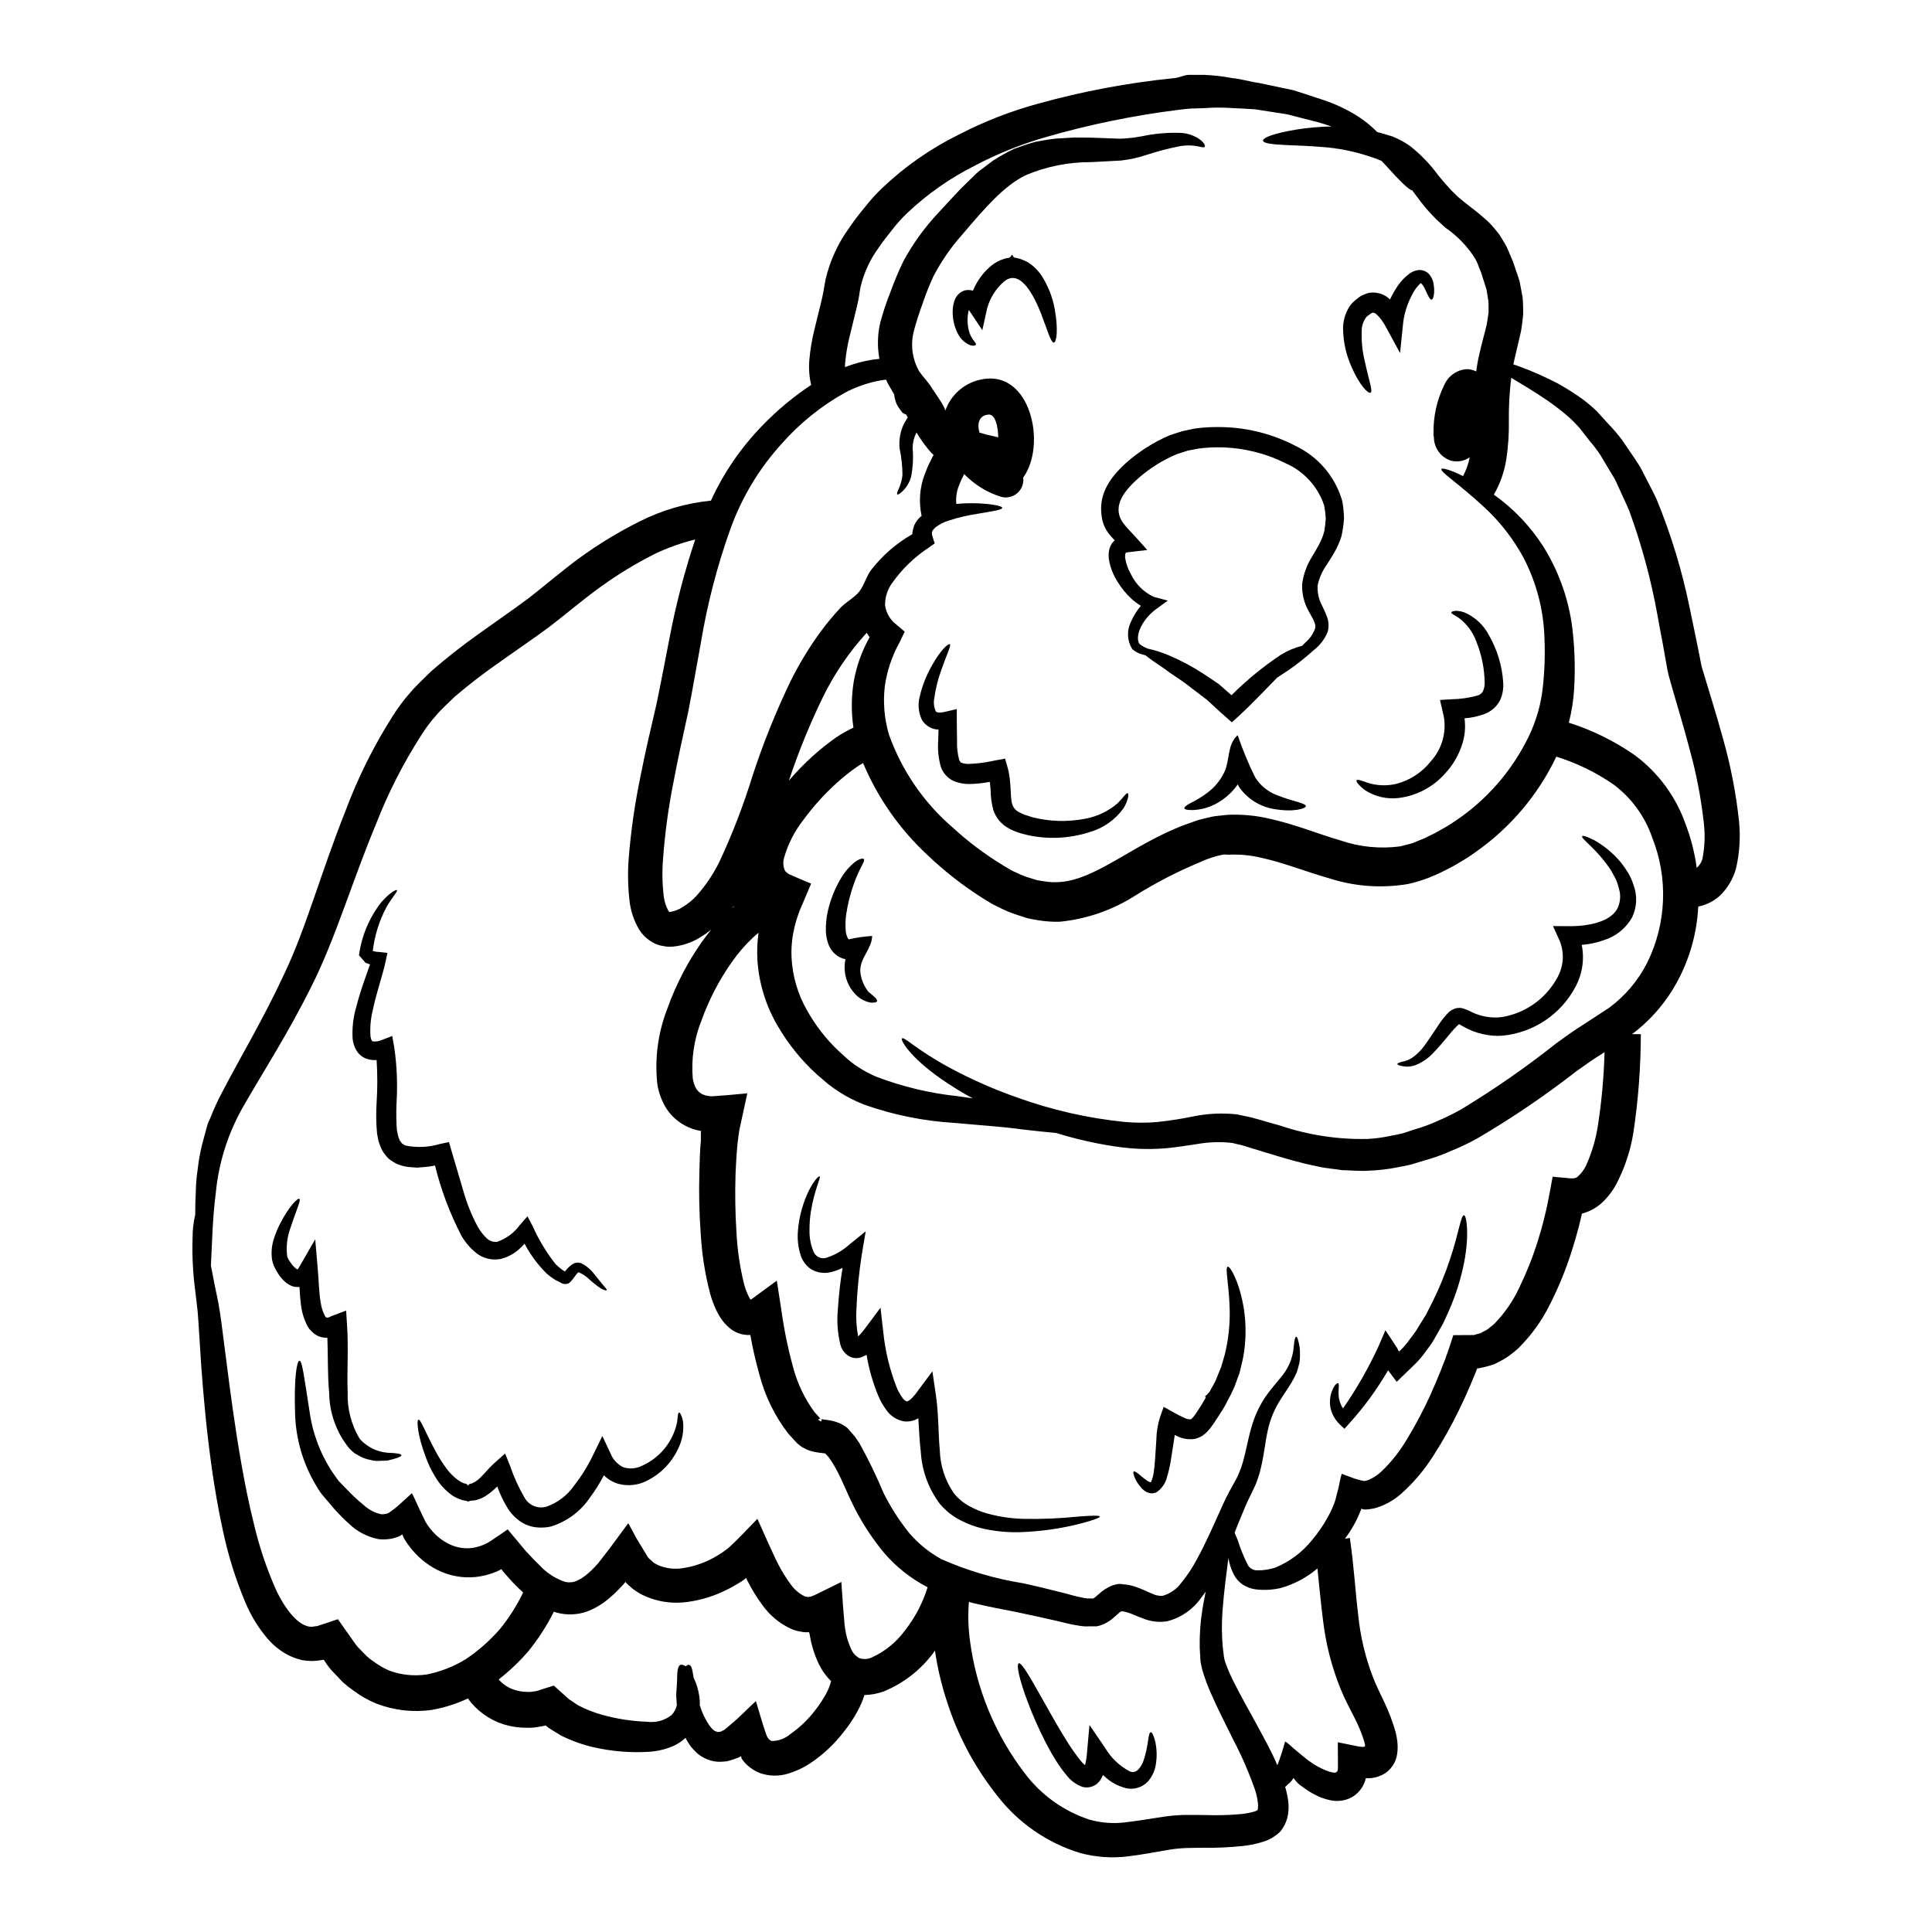 <?xml version="1.0" encoding="UTF-8"?>
<!-- Uploaded to: ICON Repo, www.iconrepo.com, Generator: ICON Repo Mixer Tools -->
<svg fill="#000000" width="800px" height="800px" version="1.1" viewBox="144 144 512 512" xmlns="http://www.w3.org/2000/svg">
 <g>
  <path d="m330 443.78-0.539-0.125c-0.516-0.086-1.027-0.207-1.527-0.363-1.055-0.332-2.07-0.793-3.019-1.363-1.949-1.172-3.57-2.824-4.699-4.801-0.984-1.766-1.66-3.691-2.004-5.688-0.766-6.852 0.152-13.785 2.668-20.207 2.254-6.309 5.352-12.285 9.215-17.758 0.762-1.047 1.574-2.066 2.363-3.082-0.867 0.695-1.777 1.332-2.731 1.906-2.266 1.457-4.848 2.34-7.531 2.574-0.863 0.07-1.73 0.008-2.574-0.191-0.93-0.133-1.824-0.445-2.637-0.918-1.508-0.852-2.777-2.07-3.684-3.543-1.254-2.172-2.074-4.57-2.418-7.055-0.492-3.965-0.574-7.969-0.25-11.949 0.582-7.129 1.602-14.219 3.051-21.223 1.305-6.691 2.824-13.121 4.254-19.223 1.238-5.875 2.363-11.977 3.496-17.711v-0.004c1.684-8.836 3.957-17.547 6.801-26.082-3.664 0.891-7.227 2.16-10.629 3.781-5.074 2.543-9.93 5.496-14.52 8.832-4.609 3.301-8.613 6.797-13.383 10.449-4.574 3.402-9.117 6.449-13.344 9.469v0.004c-4.113 2.848-8.078 5.902-11.883 9.152-1.652 1.648-3.465 3.207-4.859 4.891-1.488 1.648-2.824 3.43-3.996 5.316-4.75 7.402-8.75 15.254-11.945 23.449-6.516 15.637-10.805 30.535-17.125 43.051-6.195 12.484-12.68 22.461-17.73 31.266-4.227 7.164-6.828 15.164-7.625 23.445-0.891 6.992-0.953 12.777-1.207 17.254-0.031 0.727-0.062 1.367-0.094 2.031 0.32 1.715 0.668 3.543 1.078 5.625 0.289 1.336 0.605 2.754 0.891 4.289 0.285 1.535 0.543 3.238 0.762 4.859 0.445 3.332 0.891 6.926 1.398 10.836 0.988 7.781 2.16 16.773 3.938 26.91 0.891 5.082 1.941 10.449 3.336 16.012l-0.004 0.004c1.371 5.832 3.273 11.527 5.676 17.016 2.445 5.434 6.578 10.961 10.324 10.105l0.762-0.094 2.926-0.957c0.859-0.285 1.715-0.602 2.574-0.859l1.574 2.258c0.891 1.266 1.812 2.539 2.699 3.809h0.004c0.445 0.699 0.977 1.34 1.574 1.91l1.746 1.777v0.004c0.586 0.555 1.223 1.055 1.906 1.488 1.297 0.969 2.707 1.781 4.195 2.414 3.141 1.133 6.512 1.473 9.816 0.988 3.656-0.723 7.152-2.086 10.328-4.035 3.398-2.266 6.473-4.984 9.148-8.07 2.394-2.965 4.441-6.195 6.098-9.629-0.445-0.414-0.922-0.828-1.336-1.238-1.305-1.266-2.477-2.57-3.59-3.871l-0.414-0.477-0.062-0.066-0.031-0.062-0.094-0.156c-0.098-0.094-0.16-0.223-0.254-0.289l-0.32 0.16-0.219 0.125-0.352 0.156h0.004c-0.199 0.121-0.414 0.219-0.637 0.285-1.695 0.695-3.484 1.145-5.309 1.336-3.527 0.352-7.078-0.32-10.234-1.938-2.816-1.445-5.269-3.508-7.18-6.035-0.461-0.578-0.887-1.184-1.27-1.812-0.289-0.445-0.219-0.352-0.254-0.445l-0.125-0.223c-0.156-0.219-0.188-0.695-0.395-0.828h-0.004c-0.273 0.258-0.598 0.453-0.949 0.574l-0.062 0.031-0.352 0.094-0.664 0.219-0.004 0.004c-0.449 0.16-0.922 0.258-1.398 0.289-0.938 0.133-1.887 0.145-2.828 0.031-3.016-0.594-5.789-2.062-7.973-4.227-0.984-0.859-1.812-1.715-2.606-2.543-0.762-0.762-1.523-1.652-2.254-2.543s-1.461-1.715-2.16-2.543-1.18-1.812-1.746-2.699h-0.004c-3.356-5.711-5.199-12.184-5.371-18.809-0.32-9.816 0.539-13.883 1.141-13.914 0.762-0.062 1.238 4.16 2.703 13.469h0.004c0.797 5.809 2.906 11.363 6.164 16.238 0.539 0.699 0.984 1.496 1.574 2.191 0.668 0.668 1.336 1.367 2.004 2.066 1.434 1.531 2.973 2.965 4.606 4.289 1.32 1.23 2.953 2.078 4.723 2.445 0.328 0 0.66-0.031 0.984-0.094 0.176 0 0.352-0.043 0.508-0.129l0.254-0.098 0.125-0.031 0.352-0.25c1.039-0.707 2.016-1.496 2.926-2.363 0.953-0.855 1.938-1.742 2.891-2.637 0.922 1.684 1.715 3.812 2.731 5.754l0.73 1.523c0.199 0.414 0.434 0.809 0.699 1.18 0.281 0.441 0.602 0.855 0.953 1.242 1.312 1.629 2.973 2.941 4.863 3.84 1.863 0.898 3.949 1.242 6 0.984 1.074-0.16 2.121-0.461 3.117-0.891l0.395-0.188 0.637-0.32c0.594-0.336 1.164-0.707 1.719-1.109 1.18-0.789 2.363-1.574 3.543-2.418 0.922 1.113 1.844 2.223 2.793 3.336l1.398 1.684 0.699 0.828 0.395 0.395c1.047 1.18 2.098 2.254 3.207 3.301v0.004c1.828 1.992 4.129 3.488 6.691 4.356 0.957 0.23 1.965 0.176 2.894-0.16 1.199-0.52 2.305-1.242 3.269-2.129 0.609-0.508 1.184-1.062 1.715-1.652 0.289-0.32 0.508-0.539 0.891-0.953l1.496-1.941c1.906-2.316 4.328-5.844 6.516-8.703 0.727 1.367 1.492 2.754 2.254 4.16 0.859 1.398 1.715 2.793 2.57 4.227v0.004c0.207 0.461 0.523 0.867 0.926 1.18l0.695 0.637c0.445 0.477 0.891 0.539 1.336 0.859h-0.004c2.129 0.926 4.484 1.215 6.773 0.824 2.734-0.414 5.375-1.293 7.812-2.606 0.668-0.32 1.238-0.73 1.879-1.113h-0.004c0.332-0.16 0.641-0.363 0.922-0.602l1.336-0.984c2.637-2.363 5.242-5.211 7.719-7.754 0.922 2.035 1.848 4.098 2.754 6.164l1.43 3.113 0.73 1.574 0.602 1.18v0.004c0.938 1.828 2.023 3.582 3.242 5.242 0.91 1.316 2.125 2.394 3.539 3.148 0.207 0.141 0.453 0.219 0.703 0.223 0.094 0 0.219 0.094 0.32 0.062 0.156-0.062 0 0.062 0.859-0.094 1.203-0.414 2.754-1.305 4.129-1.941l3.938-1.938c0.156 2.129 0.289 4.289 0.445 6.449l0.289 3.301-0.008 0.004c0.047 0.906 0.141 1.809 0.285 2.703 0.254 1.766 0.758 3.488 1.496 5.117 0.414 1.109 1.215 2.031 2.254 2.606 1.078 0.371 2.262 0.316 3.301-0.164 3.551-1.621 6.617-4.137 8.902-7.305 2.641-3.391 4.641-7.234 5.902-11.344-0.082-0.035-0.168-0.066-0.258-0.094-4.258-2.238-8.062-5.258-11.211-8.895-3.09-3.719-5.754-7.769-7.945-12.078-2.285-4.481-3.781-8.832-6.039-12.234l-0.828-1.203-0.762-0.828c-0.031-0.094-0.062-0.094-0.125-0.094s-0.031 0-0.695-0.098c-0.512-0.062-1.27-0.125-2.191-0.316l-0.73-0.191-0.352-0.094-0.57-0.191c-0.371-0.16-0.734-0.34-1.086-0.539l-0.539-0.285-0.219-0.16-0.395-0.285-0.16-0.16-0.395-0.285-0.098-0.129-0.789-0.828-1.527-1.68 0.004 0.004c-3.535-4.57-6.117-9.797-7.594-15.379-1.012-3.547-1.84-7.144-2.481-10.773-2.07 0.109-4.102-0.598-5.656-1.969-0.871-0.758-1.629-1.633-2.254-2.606-0.461-0.695-0.867-1.43-1.211-2.191-0.621-1.344-1.129-2.738-1.523-4.164-1.371-5.219-2.211-10.562-2.508-15.949-0.391-5.402-0.508-10.82-0.352-16.238 0.098-2.731 0.098-5.512 0.395-8.355v-2.512zm-100.18 140.09h-0.031l-1.652 0.219c-1.332 0.148-2.68 0.105-4.004-0.125-1.273-0.293-2.508-0.73-3.684-1.305-2.07-1.074-3.918-2.531-5.445-4.289-2.523-2.938-4.559-6.262-6.035-9.84-2.527-6.031-4.484-12.285-5.848-18.68-1.305-5.902-2.223-11.473-2.984-16.711-1.465-10.453-2.258-19.574-2.828-27.484-0.25-3.91-0.477-7.531-0.695-10.867-0.129-1.715-0.191-3.176-0.395-4.637-0.16-1.527-0.352-2.988-0.512-4.352l-0.004-0.004c-0.59-4.539-0.812-9.121-0.664-13.695-0.02-2.074 0.215-4.144 0.699-6.164 0-1.969 0.031-4.035 0.156-6.297h0.004c0.031-1.969 0.203-3.93 0.508-5.875 0.238-2.164 0.621-4.305 1.145-6.418 0.285-1.113 0.602-2.258 0.922-3.434 0.156-0.574 0.316-1.145 0.477-1.746 0.16-0.602 0.477-1.145 0.73-1.746 0.938-2.414 2.016-4.769 3.238-7.055 4.766-9.184 10.898-19.348 16.457-31.363 5.688-11.883 9.66-26.719 16.137-42.984 3.281-8.809 7.477-17.254 12.516-25.188 1.398-2.238 2.977-4.352 4.727-6.324 1.746-2.066 3.719-3.812 5.625-5.719 4.004-3.465 8.23-6.797 12.594-9.879 4.379-3.148 8.801-6.164 13.148-9.406 4.039-3.113 8.613-7.086 13.441-10.629 5.039-3.664 10.375-6.906 15.949-9.688 5.906-2.984 12.312-4.856 18.895-5.512 3.363-7.348 7.965-14.066 13.598-19.863 3.914-4.062 8.262-7.684 12.965-10.797-0.52-2.191-0.68-4.453-0.477-6.691 0.23-2.637 0.664-5.25 1.301-7.82 0.574-2.316 1.113-4.641 1.684-6.894 0.289-1.109 0.543-2.191 0.699-3.148 0.219-1.145 0.395-2.254 0.602-3.402h0.004c1.16-4.961 3.312-9.641 6.324-13.754 1.281-1.883 2.656-3.695 4.125-5.438 1.383-1.77 2.891-3.438 4.512-4.988 6.07-5.789 13-10.609 20.535-14.297 6.606-3.41 13.547-6.117 20.715-8.074 11.824-3.297 23.91-5.57 36.125-6.797 1.367-0.086 2.703-0.875 4.035-0.875h3.938c2.508 0.105 5.008 0.391 7.477 0.859 2.418 0.219 4.723 0.984 6.957 1.27 2.191 0.477 4.289 0.891 6.356 1.336 0.984 0.219 2 0.395 2.953 0.633 0.953 0.32 1.879 0.605 2.797 0.891 1.812 0.605 3.543 1.18 5.211 1.715h0.004c3.148 1.07 6.164 2.496 8.984 4.262 1.859 1.207 3.586 2.613 5.148 4.191 1.234 0.289 2.637 0.762 4.066 1.18h-0.004c1.652 0.66 3.223 1.516 4.672 2.543 2.84 2.258 5.363 4.887 7.5 7.816 1.078 1.336 2.191 2.606 3.332 3.84 0.605 0.574 1.207 1.18 1.812 1.777 0.668 0.543 1.336 1.113 2.035 1.684 1.492 1.18 3.148 2.363 4.957 3.973l-0.004 0.004c0.969 0.82 1.863 1.723 2.672 2.699l1.27 1.574 1.051 1.684v0.004c0.695 1.102 1.277 2.273 1.746 3.492 0.539 1.18 1.008 2.387 1.398 3.621 0.414 1.207 0.859 2.414 1.234 3.684 0.254 1.402 0.543 2.797 0.789 4.227 0.16 1.461 0.129 2.988 0.16 4.512-0.16 1.465-0.32 3.019-0.574 4.449-0.602 2.574-1.234 5.211-1.844 7.91-0.062 0.289-0.125 0.605-0.188 0.891 0.477 0.16 0.953 0.32 1.461 0.512 3.555 1.289 7.016 2.816 10.359 4.574 2.312 1.289 4.547 2.711 6.691 4.258 1.234 0.941 2.418 1.949 3.543 3.016 1.078 1.18 2.16 2.387 3.301 3.625h0.004c1.234 1.281 2.391 2.641 3.461 4.066 1.02 1.492 2.098 3.082 3.211 4.723 0.539 0.828 1.109 1.648 1.648 2.539 0.445 0.891 0.922 1.816 1.398 2.734 0.957 1.875 2.004 3.777 2.926 5.812 3.789 9.238 6.707 18.812 8.707 28.598 0.57 2.668 1.145 5.434 1.715 8.266 0.285 1.398 0.57 2.824 0.859 4.254l0.414 2.16 0.188 0.891 0.289 0.984c1.652 5.594 3.652 11.809 5.434 18.332h-0.004c1.977 7.012 3.371 14.176 4.164 21.418 0.469 4.289 0.211 8.629-0.762 12.836-0.77 2.805-2.297 5.344-4.418 7.34-1.59 1.391-3.519 2.34-5.594 2.754-0.328 6.758-2.129 13.359-5.273 19.352-2.961 5.672-7.152 10.609-12.266 14.457h2.324c-0.016 8.805-0.688 17.598-2.004 26.305-0.715 4.277-2.039 8.43-3.938 12.328-1.125 2.449-2.746 4.633-4.766 6.418-1.254 1.043-2.703 1.832-4.258 2.32-0.195 0.043-0.383 0.098-0.57 0.16l-0.031-0.031v-0.094c-0.031 0.031-0.031 0.094-0.062 0.156 0.031 0 0.031 0 0.094-0.031v0.125c-0.062 0-0.062 0-0.094-0.031-0.223 0.953-0.508 2.254-0.789 3.336-0.637 2.445-1.336 4.828-2.098 7.148-1.48 4.598-3.324 9.074-5.512 13.383-2.121 4.356-4.969 8.32-8.418 11.727-0.941 0.859-1.938 1.656-2.988 2.379-1.121 0.711-2.289 1.352-3.496 1.91-1.309 0.43-2.648 0.781-4 1.047-0.137 0.016-0.277 0.016-0.414 0l-0.062 0.125c-0.098 0.219-0.184 0.441-0.258 0.672-0.477 1.18-0.984 2.363-1.461 3.543-0.984 2.316-2.004 4.543-3.051 6.691l0.004-0.004c-2.027 4.195-4.312 8.258-6.836 12.172-2.383 3.781-5.289 7.203-8.637 10.168-1.828 1.586-3.957 2.793-6.262 3.539-0.629 0.211-1.277 0.348-1.938 0.414-0.293 0.055-0.594 0.086-0.891 0.094h-0.469c-0.273 0.004-0.543-0.062-0.785-0.188-0.156-0.062-0.125 0.25-0.219 0.395l-0.352 0.828-0.004-0.004c-0.625 1.539-1.391 3.016-2.285 4.418-0.477 0.824-1.051 1.555-1.574 2.316l1.305-0.223c1.113 7.566 1.465 14.363 2.223 20.496 0.555 5.535 1.84 10.973 3.812 16.172 0.859 2.285 2.066 4.637 3.207 7.086 1.18 2.488 2.148 5.07 2.894 7.719 0.195 0.805 0.344 1.621 0.445 2.445 0.133 1.078 0.121 2.168-0.031 3.242-0.254 2-1.312 3.812-2.926 5.019-1.582 1.09-3.484 1.613-5.398 1.492-0.031 0.191-0.094 0.395-0.125 0.539h-0.004c-0.598 1.996-1.969 3.668-3.812 4.641-1.727 0.848-3.691 1.07-5.562 0.637-0.742-0.16-1.477-0.371-2.191-0.637-0.586-0.23-1.16-0.492-1.715-0.785-0.992-0.488-1.938-1.062-2.828-1.719-0.414-0.285-0.828-0.57-1.207-0.859l-0.508-0.445c-0.254-0.25-0.445-0.477-0.668-0.727l-0.316-0.414c-0.129-0.129-0.254-0.395-0.289-0.191h0.004c-0.227 0.398-0.504 0.766-0.828 1.082l-0.316 0.25c-0.066 0.062-0.395 0.414-0.605 0.605-0.125 0.125-0.25 0.188-0.395 0.316v0.004c0.336 1.125 0.594 2.269 0.766 3.43 0.145 0.98 0.176 1.973 0.094 2.957-0.078 1.273-0.414 2.516-0.984 3.652-0.301 0.609-0.66 1.184-1.078 1.715-0.473 0.496-1 0.934-1.574 1.305-0.965 0.684-2.039 1.199-3.176 1.523-1.719 0.539-3.484 0.902-5.273 1.082-3.336 0.363-6.688 0.523-10.043 0.477-1.574 0-3.176 0.031-4.766 0.062-1.566 0.055-3.125 0.203-4.672 0.445-3.301 0.57-6.766 1.238-10.738 1.746-4.305 0.566-8.676 0.273-12.867-0.855-8.75-2.672-16.453-8.004-22.039-15.25-5.949-7.492-10.473-16.012-13.348-25.137-1.414-4.328-2.457-8.77-3.113-13.277-0.094 0.164-0.199 0.324-0.316 0.477-3.383 4.606-7.969 8.188-13.254 10.359-1.641 0.594-3.367 0.918-5.113 0.953-0.453 1.426-1.035 2.809-1.75 4.129-1.066 1.984-2.309 3.867-3.719 5.621-2.523 3.285-5.57 6.129-9.023 8.422-1.785 1.168-3.734 2.066-5.781 2.668-2.422 0.742-5.016 0.684-7.402-0.156-1.234-0.473-2.367-1.172-3.34-2.066-0.602-0.543-1.133-1.16-1.574-1.844-0.039-0.164-0.062-0.336-0.062-0.508-0.129-0.031-0.129 0.031-0.574 0.219l-0.25 0.129c-0.477 0.156-0.984 0.352-1.465 0.508-0.48 0.156-1.016 0.32-1.523 0.445-0.57 0.062-1.145 0.094-1.746 0.125v0.004c-1.133 0.023-2.258-0.184-3.309-0.602-0.965-0.367-1.863-0.883-2.668-1.527-0.652-0.59-1.258-1.227-1.812-1.906-0.477-0.633-0.828-1.27-1.203-1.875-0.066-0.16-0.129-0.289-0.191-0.445v0.004c-1.016 0.949-2.188 1.711-3.465 2.254-2.09 0.867-4.316 1.359-6.578 1.461-4.754 0.262-9.523-0.137-14.168-1.184-2.867-0.641-5.648-1.613-8.293-2.891-0.727-0.32-1.398-0.828-2.129-1.238l-1.078-0.664-0.539-0.352c-0.191-0.094-0.129-0.094-0.191-0.125-0.352-0.254-0.758-0.73-0.891-0.48-0.094 0.035 0 0.035-0.25 0.066l-1.465 0.25h-0.004c-1.004 0.203-2.027 0.277-3.051 0.223-2.098 0.02-4.191-0.293-6.195-0.918-3.785-1.211-7.082-3.606-9.402-6.836-3.019 1.422-6.215 2.434-9.5 3.019-4.977 0.723-10.051 0.152-14.742-1.652-2.211-0.906-4.293-2.098-6.195-3.543-0.957-0.66-1.871-1.379-2.731-2.16l-2.32-2.445h-0.004c-0.766-0.77-1.453-1.609-2.062-2.512l-0.445-0.668c-0.098-0.094-0.066-0.062-0.066-0.094l-0.062-0.094c0-0.031-0.031-0.031-0.062-0.031zm365.32-212.18c0.637-3.148 0.77-6.375 0.395-9.566-0.742-6.699-2.027-13.332-3.84-19.824-1.652-6.387-3.543-12.297-5.211-18.332l-0.32-1.18-0.289-1.336-0.395-2.191c-0.254-1.461-0.512-2.891-0.762-4.328-0.539-2.801-1.051-5.531-1.527-8.199v-0.004c-1.684-9.293-4.164-18.422-7.402-27.293-0.789-1.906-1.68-3.688-2.445-5.438-0.395-0.855-0.789-1.742-1.18-2.57-0.395-0.828-0.922-1.574-1.367-2.363-0.922-1.523-1.812-2.984-2.637-4.418v0.008c-0.879-1.332-1.844-2.606-2.887-3.812-0.926-1.207-1.848-2.387-2.734-3.496h-0.004c-0.867-0.977-1.789-1.91-2.754-2.797-1.809-1.559-3.695-3.023-5.656-4.383-3.652-2.477-6.766-4.328-9.184-5.781-0.156-0.094-0.285-0.188-0.445-0.285-0.48 3.856-0.691 7.742-0.633 11.625 0.047 3.316-0.176 6.633-0.668 9.914-0.508 3.324-1.629 6.527-3.305 9.445 0.051 0.023 0.09 0.055 0.129 0.094 5.117 3.656 9.492 8.25 12.898 13.535 4.496 7.16 7.231 15.281 7.977 23.703 0.465 4.762 0.551 9.551 0.254 14.328-0.18 2.961-0.648 5.898-1.398 8.77 6.227 1.973 12.117 4.879 17.477 8.609 6.266 4.652 10.984 11.086 13.535 18.461 1.395 3.684 2.363 7.512 2.887 11.414 0.703-0.617 1.219-1.414 1.492-2.309zm-14.648 27.512c5.16-10.402 5.648-22.516 1.336-33.297-1.941-5.629-5.539-10.539-10.324-14.078-4.625-3.176-9.703-5.641-15.062-7.305-4.836 10.152-12.227 18.879-21.441 25.32-1.277 0.93-2.602 1.789-3.973 2.574-1.395 0.871-2.84 1.66-4.328 2.363-1.574 0.855-2.926 1.336-4.328 1.938-1.711 0.641-3.461 1.16-5.246 1.555-6.953 1.18-14.094 0.668-20.809-1.492-6.387-1.812-12.391-4.258-18.105-5.465-2.703-0.652-5.484-0.93-8.266-0.824-0.57 0.062-1.145-0.062-1.715-0.031v-0.004c-2.234 0.438-4.402 1.152-6.453 2.133-5.816 2.426-11.426 5.324-16.773 8.656-6.082 3.922-13.012 6.332-20.211 7.027-1.895 0.047-3.789-0.086-5.656-0.395-0.922-0.156-1.875-0.316-2.754-0.508l-2.574-0.828-0.004 0.004c-1.727-0.551-3.402-1.238-5.016-2.062-0.762-0.395-1.684-0.789-2.316-1.207l-1.941-1.18-0.004-0.004c-5.297-3.34-10.246-7.203-14.77-11.531-7.34-6.812-13.148-15.109-17.031-24.336-0.605 0.32-1.191 0.68-1.75 1.078-1.824 1.281-3.57 2.68-5.227 4.18-3.266 2.953-6.227 6.231-8.832 9.785-2.363 3.008-4.113 6.449-5.148 10.133-0.289 1.039-0.234 2.144 0.164 3.148 0.031 0.188 0.219 0.289 0.285 0.445 0.129 0.156 0.508 0.395 0.73 0.602 1.938 0.891 4.066 1.777 6.008 2.574-0.605 1.465-1.211 2.894-1.816 4.289l-0.922 2.16v0.004c-0.184 0.383-0.344 0.777-0.477 1.18l-0.188 0.539c-0.461 1.266-0.832 2.562-1.117 3.879-0.562 2.5-0.789 5.062-0.664 7.621 0.25 4.875 1.645 9.617 4.066 13.852 2.242 4.035 5.09 7.703 8.449 10.867 0.828 0.762 1.652 1.496 2.449 2.223 0.828 0.605 1.523 1.27 2.363 1.777v0.004c1.629 1.098 3.363 2.035 5.18 2.797 6.926 2.637 14.168 4.367 21.539 5.144 1.367 0.191 2.668 0.395 3.973 0.574v0.004c-2.836-1.531-5.582-3.219-8.23-5.055-8.77-6.102-10.961-10.547-10.547-10.832 0.637-0.543 3.594 2.824 12.52 7.688 5.793 3.133 11.828 5.801 18.047 7.973 9.172 3.312 18.715 5.481 28.414 6.465 2.863 0.262 5.746 0.273 8.613 0.031 3.168-0.328 6.324-0.816 9.445-1.461 3.856-0.801 7.809-0.992 11.727-0.574 1.016 0.223 2.066 0.445 3.148 0.668 1.082 0.223 1.844 0.508 2.797 0.727 1.812 0.543 3.652 1.051 5.512 1.574 7.465 2.523 15.316 3.723 23.195 3.543 2.051-0.105 4.094-0.383 6.098-0.824 1.016-0.188 2.062-0.395 3.082-0.633 1.047-0.32 2.062-0.668 3.113-1.02 2.144-0.602 4.234-1.367 6.262-2.289 2.117-0.906 4.184-1.926 6.195-3.051 8.781-5.305 17.219-11.164 25.258-17.539 2.285-1.648 4.574-3.332 7.086-4.891 2.285-1.492 4.606-3.019 6.953-4.543h0.004c4.199-3.125 7.625-7.176 10.008-11.836zm-11.277 23.641c-0.254 0.156-0.512 0.32-0.73 0.477-2.316 1.398-4.543 3.019-6.734 4.574-8.398 6.539-17.219 12.516-26.402 17.887-2.266 1.238-4.598 2.34-6.992 3.305-2.297 1.031-4.68 1.871-7.117 2.512-1.207 0.395-2.387 0.73-3.562 1.082-1.203 0.285-2.414 0.477-3.621 0.727-2.387 0.465-4.809 0.742-7.242 0.828-2.387 0.191-4.723-0.094-7.055-0.125-2.254-0.352-4.578-0.508-6.691-1.016-4.285-0.859-8.289-2.035-12.039-3.18-1.875-0.57-3.715-1.141-5.512-1.68-0.891-0.254-1.879-0.637-2.637-0.789-0.758-0.148-1.496-0.352-2.227-0.539v-0.004c-3.129-0.363-6.297-0.266-9.402 0.285-3.238 0.477-6.734 1.082-10.137 1.238h0.004c-3.246 0.176-6.5 0.059-9.723-0.348-5.914-0.762-11.754-2.039-17.445-3.812-2.731-0.254-5.719-0.574-9.055-0.957-5.117-0.727-10.93-1.078-17.859-1.715h0.004c-8.105-0.48-16.102-2.082-23.766-4.762-2.32-0.879-4.543-1.984-6.641-3.305-1.121-0.703-2.203-1.465-3.238-2.289-0.957-0.828-1.91-1.652-2.894-2.481-4.07-3.695-7.551-7.992-10.324-12.738-3.203-5.387-5.078-11.457-5.465-17.715-0.133-2.375-0.027-4.758 0.316-7.113-0.527 0.398-1.027 0.832-1.496 1.301-2.102 1.961-3.984 4.148-5.621 6.516-3.348 4.75-6.043 9.934-8.004 15.41-1.961 4.863-2.754 10.121-2.324 15.348 0.145 0.922 0.434 1.812 0.859 2.637 0.332 0.586 0.812 1.066 1.398 1.398 0.191 0.25 0.637 0.25 0.957 0.445 0.191 0.074 0.395 0.117 0.602 0.125l0.32 0.062h-0.004c0.07 0.035 0.145 0.059 0.223 0.062l0.828 0.031c3.176-0.219 6.297-0.477 9.277-0.789-0.57 2.606-1.109 5.176-1.684 7.75l-0.445 2.066-0.25 1.746-0.23 1.926c-0.25 2.543-0.395 5.18-0.508 7.754-0.156 5.18-0.094 10.324 0.223 15.285h0.004c0.219 4.734 0.898 9.438 2.031 14.043 0.258 0.969 0.598 1.914 1.02 2.824 0.148 0.363 0.332 0.715 0.539 1.047 0.125 0.223 0.062 0.098 0.094 0.16v0.004c0.031 0.039 0.078 0.059 0.125 0.062 0.031 0 0.031 0 0.062-0.031l0.477-0.32 6.356-4.672 1.145 7.402h0.004c0.695 5.137 1.723 10.223 3.082 15.223 1.121 4.402 3.074 8.551 5.762 12.215l0.984 1.078 0.477 0.57 0.062 0.066c-1.27 0.539-0.289 0.188-0.539 0.316l0.188 0.129 0.414 0.25c0.062 0 0.129 0.125 0.191 0.062v0.004c0.059-0.133 0.102-0.27 0.129-0.414 0.031-0.219-0.125-0.156-0.188-0.219h-0.004c-0.043-0.023-0.094-0.031-0.141-0.023h0.094l0.16 0.031c0.484 0.105 0.973 0.18 1.461 0.219 0.992 0.117 1.961 0.352 2.894 0.703 0.555 0.184 1.078 0.449 1.555 0.785 0.523 0.238 0.98 0.598 1.332 1.047l1.652 1.906 1.207 1.781 0.004 0.004c2.356 4.25 4.477 8.633 6.352 13.117 1.855 3.723 4.098 7.238 6.691 10.484 2.43 2.875 5.363 5.277 8.66 7.086 6.93 3.055 14.223 5.203 21.699 6.387 3.781 0.828 7.184 1.684 10.867 2.606 1.746 0.445 3.402 0.984 4.766 1.18v0.004c0.652 0.176 1.328 0.25 2.004 0.223 0.727 0.031 0.758 0.062 0.953-0.031 0.094-0.062 0.125-0.062 0.316-0.191 0.188-0.129 0.48-0.414 0.762-0.633l1.016-0.891c0.523-0.426 1.09-0.801 1.684-1.113 0.609-0.367 1.273-0.633 1.969-0.789 0.688-0.227 1.426-0.258 2.129-0.098 1.129 0.066 2.238 0.293 3.305 0.668 1.906 0.633 3.402 1.461 4.512 1.875h-0.004c0.82 0.395 1.73 0.57 2.637 0.508 2.031-0.578 3.801-1.828 5.023-3.543 1.586-1.941 2.969-4.039 4.129-6.258 2.418-4.418 4.328-8.895 6.227-13.059v-0.004c0.914-2.094 1.93-4.141 3.051-6.129 0.477-0.859 0.922-1.68 1.367-2.508 0.395-0.789 0.668-1.652 1.02-2.481 1.141-3.371 1.648-6.894 2.574-10.168 0.805-3.066 2.113-5.981 3.871-8.621 1.574-2.254 3.242-4.035 4.383-5.512h0.004c1.758-2.156 2.832-4.789 3.082-7.562 0.16-1.879 0.395-2.797 0.668-2.828 0.277-0.031 0.57 0.859 0.922 2.828 0.129 1.301 0.121 2.613-0.031 3.91-0.191 0.789-0.395 1.68-0.699 2.602h-0.004c-0.402 0.949-0.867 1.867-1.395 2.754-1.109 1.875-2.481 3.684-3.715 5.844l-0.004 0.004c-1.32 2.375-2.25 4.949-2.754 7.621-0.633 3.019-0.922 6.578-2.031 10.629-0.352 1.016-0.637 2.062-1.082 3.082-0.445 1.02-0.953 2-1.43 3.016-0.859 1.684-1.684 3.688-2.543 5.785-0.508 1.234-1.047 2.539-1.555 3.871l0.828 1.969c0.73 2.32 1.652 4.57 2.754 6.734 0.555 0.824 1.492 1.305 2.481 1.273 1.582 0.012 3.16-0.223 4.668-0.703 3.828-1.566 7.195-4.082 9.785-7.305 1.625-1.926 3.051-4.012 4.258-6.227 0.637-1.156 1.188-2.356 1.656-3.59l0.188-0.543c0.113-0.355 0.211-0.715 0.285-1.078l0.539-2.035c0.352-1.336 0.539-2.953 0.953-4.098 0.828 0.289 1.652 0.602 2.481 0.922 0.77 0.309 1.559 0.562 2.363 0.762l0.957 0.188c0.348 0.094 0.316-0.031 0.477-0.031v0.004c0.258-0.043 0.512-0.105 0.758-0.191 1.277-0.539 2.449-1.305 3.465-2.254 2.672-2.551 4.973-5.469 6.832-8.66 2.234-3.668 4.25-7.469 6.039-11.375 0.922-2.066 1.844-4.195 2.731-6.387 0.445-1.109 0.859-2.223 1.305-3.332l1.016-2.894c0.395-1.141 0.762-2.316 1.145-3.496 1.812 0 3.652-0.031 5.512-0.031 0.605-0.25 1.207-0.316 1.812-0.539 0.605-0.414 1.238-0.602 1.844-1.047 0.605-0.543 1.27-0.922 1.879-1.574h-0.008c2.637-2.738 4.805-5.894 6.414-9.34 1.902-3.902 3.516-7.941 4.832-12.078 0.668-2.125 1.305-4.328 1.848-6.574 0.316-1.207 0.508-2.098 0.824-3.594 0.477-2.363 0.922-4.797 1.367-7.211l3.148 0.289 1.648 0.156c1.18-0.031 0.699-0.031 0.891-0.031l-0.004 0.004c0.34-0.055 0.656-0.195 0.922-0.414 0.973-0.844 1.754-1.883 2.289-3.051 1.457-3.25 2.484-6.68 3.051-10.199 1.023-6.539 1.629-13.141 1.809-19.758zm-16.367-96.59h0.004c0.488-4.387 0.637-8.809 0.441-13.219-0.227-7.41-2.129-14.676-5.555-21.254-2.715-5.004-6.234-9.527-10.426-13.383-7.023-6.512-11.758-9.34-11.312-10.137 0.16-0.285 2.258 0.16 5.719 1.91h0.004c0.828-1.57 1.426-3.25 1.777-4.988-1.48 1.059-3.371 1.375-5.117 0.855-2.609-0.91-4.363-3.367-4.383-6.133-0.059-0.25-0.102-0.504-0.129-0.758 0-0.062 0.031-0.16 0.031-0.223-0.105-4.457 0.867-8.871 2.828-12.867 1.07-2.504 3.504-4.156 6.227-4.231 0.785 0.059 1.551 0.266 2.254 0.609 0.211-1.637 0.508-3.258 0.891-4.863 0.637-2.863 1.402-5.371 1.91-7.66 0.219-1.109 0.316-2.129 0.477-3.176-0.031-1.016 0.031-2.004-0.062-2.988-0.16-1.016-0.32-2.031-0.477-2.988-0.289-1.047-0.668-2.062-0.988-3.082v0.004c-0.266-0.992-0.617-1.957-1.047-2.891-0.293-0.902-0.691-1.766-1.184-2.574-2.016-3.106-4.629-5.781-7.684-7.871l-2.363-2.16c-0.758-0.762-1.492-1.555-2.191-2.316-1.336-1.527-2.508-3.051-3.543-4.481-0.25-0.352-0.477-0.637-0.695-0.953-0.762 0-3.051-2.191-7.309-6.926-0.289-0.289-0.57-0.57-0.859-0.891-1.078-0.414-2.098-0.859-3.238-1.18l-0.004-0.004c-4.039-1.348-8.234-2.184-12.488-2.481-3.59-0.285-6.512-0.395-8.832-0.477-4.637-0.188-6.691-0.508-6.797-1.18-0.105-0.672 1.844-1.574 6.516-2.543 3.039-0.605 6.121-0.988 9.215-1.148 0.758-0.062 1.574-0.062 2.414-0.062-1.207-0.445-2.512-0.859-3.91-1.238-1.574-0.395-3.269-0.824-4.988-1.27-0.891-0.219-1.746-0.445-2.668-0.695-0.891-0.191-1.844-0.289-2.793-0.445-1.91-0.289-3.879-0.602-5.902-0.922-2.066-0.16-4.227-0.223-6.449-0.352l-0.004-0.004c-2.305-0.145-4.617-0.133-6.922 0.035-1.18 0.031-2.387 0.062-3.625 0.125s-2.508 0.254-3.777 0.395c-11.668 1.48-23.207 3.859-34.508 7.113-6.539 1.867-12.871 4.402-18.895 7.566-6.602 3.305-12.684 7.566-18.047 12.641-1.41 1.348-2.719 2.805-3.902 4.356-1.27 1.574-2.512 3.148-3.625 4.797-2.246 3.066-3.863 6.543-4.762 10.234-0.066 0.445-0.16 0.699-0.254 1.371-0.094 0.668-0.191 1.398-0.32 2-0.25 1.27-0.539 2.449-0.828 3.621-0.539 2.223-1.078 4.481-1.648 6.769-0.508 2.098-0.859 4.231-1.051 6.383-0.055 0.422-0.074 0.848-0.062 1.27 2.398-0.93 4.891-1.602 7.434-1.996l1.684-0.191v-0.004c-0.582-3.18-0.508-6.445 0.223-9.594 0.773-2.871 1.719-5.695 2.828-8.453 0.957-2.637 2.047-5.227 3.269-7.754 2.504-4.648 5.602-8.953 9.215-12.805 1.574-1.715 3.148-3.398 4.641-5.019 1.43-1.574 3.238-3.238 4.762-4.766v0.004c0.777-0.805 1.629-1.527 2.543-2.164 0.891-0.664 1.746-1.336 2.606-1.969v0.004c1.789-1.156 3.644-2.195 5.562-3.117 1.938-0.73 3.844-1.367 5.688-1.879 1.875-0.316 3.684-0.695 5.398-0.859l4.891-0.285c1.574 0.031 3.019 0.031 4.449 0.031 2.731 0.094 5.273 0.188 7.629 0.285l0.004 0.004c1.992-0.062 3.977-0.285 5.938-0.664 3.246-0.691 6.566-0.988 9.883-0.891 2.059 0.023 4.055 0.715 5.684 1.969 0.988 0.891 1.18 1.496 0.988 1.715-0.508 0.605-2.16-0.859-6.578-0.156-2.996 0.594-5.957 1.367-8.863 2.32-2.207 0.742-4.484 1.242-6.801 1.492-2.383 0.125-4.988 0.25-7.785 0.414-5.945-0.035-11.836 1.129-17.32 3.43-5.812 2.797-10.77 8.582-16.871 15.742h0.004c-3.016 3.379-5.598 7.117-7.695 11.133-1.035 2.262-1.957 4.574-2.754 6.926-0.922 2.543-1.746 4.992-2.363 7.371v0.004c-1 3.648-0.508 7.547 1.367 10.836 1.047 1.523 2.445 2.859 3.434 4.543 0.508 0.828 3.715 5.211 3.461 5.977l-0.004-0.004c1.461-4.285 5.094-7.469 9.531-8.355 13.121-2.797 17.445 17.32 11.152 25.977 0.203 1.555-0.383 3.106-1.566 4.137-1.18 1.027-2.801 1.395-4.309 0.98-3.719-1.16-7.082-3.234-9.785-6.035l-0.191 0.445-0.477 0.922c-0.316 0.633-0.477 1.234-0.758 1.844l-0.004-0.004c-0.586 1.496-0.805 3.109-0.637 4.707 1.805-0.16 3.617-0.215 5.43-0.164 4.453 0.191 6.738 0.762 6.738 1.207 0 0.508-2.363 0.891-6.547 1.574l0.004 0.004c-2.539 0.379-5.039 0.965-7.481 1.75-1.363 0.387-2.637 1.035-3.75 1.91-0.922 0.922-1.047 1.27-0.695 2.414l0.57 1.777-1.715 1.207h-0.004c-3.75 2.488-7.008 5.656-9.594 9.34-1.219 1.695-1.863 3.731-1.844 5.816 0.281 2.082 1.391 3.961 3.082 5.211l2.129 1.812-1.43 2.957v-0.004c-1.969 3.566-3.273 7.465-3.844 11.5-0.508 4.32-0.129 8.699 1.113 12.871 3.41 9.539 9.242 18.023 16.926 24.625 4.09 3.75 8.539 7.09 13.281 9.973l1.969 1.18c0.633 0.395 1.18 0.539 1.746 0.828 1.117 0.566 2.289 1.023 3.496 1.367l1.844 0.57 1.844 0.289-0.004-0.004c1.203 0.219 2.43 0.293 3.652 0.223 9.789-0.316 20.02-10.137 33.617-15.184l2.574-0.922 0.664-0.223 0.32-0.125c0.062-0.031 0.508-0.125 0.508-0.125l0.156-0.031 1.207-0.32c0.859-0.16 1.527-0.395 2.512-0.539l3.238-0.352v-0.004c3.801-0.191 7.609 0.148 11.312 1.016 7.023 1.574 12.988 4.098 18.742 5.75h0.004c5.109 1.758 10.562 2.297 15.918 1.574 1.141-0.352 2.539-0.574 3.465-0.953 1.367-0.574 2.859-1.113 3.906-1.684 1.188-0.535 2.344-1.137 3.461-1.809 1.188-0.633 2.332-1.332 3.434-2.098 8.504-5.629 15.332-13.445 19.762-22.625 1.953-4.051 3.203-8.402 3.699-12.871zm-47.18 280.55c0.098-0.105 0.133-0.254 0.094-0.395-0.094-0.395-0.188-0.789-0.316-1.18h0.004c-0.668-2.106-1.52-4.144-2.543-6.098-1.082-2.191-2.418-4.547-3.59-7.434-2.41-5.922-4-12.148-4.723-18.5-0.57-4.418-0.984-8.961-1.461-13.535-2.824 2.394-6.129 4.16-9.695 5.172-2.227 0.523-4.531 0.641-6.801 0.344-1.23-0.18-2.402-0.637-3.434-1.332-0.945-0.68-1.715-1.574-2.254-2.606-0.684-1.387-1.164-2.863-1.43-4.387 0 0.16-0.031 0.289-0.031 0.414-0.445 3.625-1.113 8.23-1.527 13.887-0.215 3.035-0.191 6.086 0.066 9.121 0.094 0.789 0.188 1.617 0.285 2.445v-0.004c0.086 0.75 0.266 1.488 0.539 2.195 0.637 1.727 1.379 3.414 2.223 5.051 1.781 3.543 3.977 7.402 6.297 11.66 1.684 3.148 3.543 6.418 5.148 10.199 0.785-2.051 1.465-4.141 2.031-6.258 0.32 0 0.828 0.539 1.27 0.891 0.477 0.414 0.953 0.859 1.461 1.27 1.02 0.859 2.129 1.812 3.242 2.668 0.539 0.395 1.078 0.762 1.648 1.145 0.352 0.188 0.73 0.414 1.082 0.633h0.004c0.73 0.395 1.484 0.746 2.258 1.051 0.617 0.266 1.27 0.445 1.934 0.539 0.266 0.059 0.547 0 0.766-0.16 0.395-0.445 0.352-0.395 0.352-2.859l-0.031-5.019 5.019 1.016-0.004 0.004c0.574 0.125 1.16 0.199 1.746 0.219 0.137-0.016 0.266-0.07 0.371-0.156zm-28.309 16.363c0.066-0.434 0.066-0.871 0-1.305-0.121-1.133-0.355-2.246-0.699-3.332-1.602-4.644-3.559-9.16-5.844-13.504-2.098-4.258-4.164-8.266-5.875-12.203h-0.004c-0.871-1.949-1.613-3.953-2.223-6.004-0.164-0.531-0.297-1.07-0.395-1.621-0.129-0.543-0.203-1.094-0.223-1.652-0.062-0.984-0.094-1.969-0.156-2.891-0.066-3.371 0.164-6.742 0.695-10.07 0.289-1.746 0.574-3.305 0.891-4.797-0.414 0.57-0.824 1.18-1.27 1.746h-0.004c-2.168 3.051-5.356 5.227-8.988 6.133-2.129 0.324-4.305 0.07-6.297-0.734-1.777-0.633-3.051-1.305-4.195-1.621l-0.828-0.219c-0.188-0.043-0.379-0.062-0.57-0.062-0.184-0.02-0.367 0.039-0.508 0.156-0.125 0.062-0.062 0.031-0.32 0.254l-0.859 0.758c-0.352 0.32-0.664 0.605-1.141 0.988v0.004c-0.562 0.434-1.172 0.805-1.812 1.109-0.676 0.328-1.391 0.562-2.125 0.699h-1.828c-1.055 0.059-2.113-0.016-3.148-0.223-2.062-0.285-3.777-0.828-5.512-1.207-3.242-0.727-6.992-1.574-10.578-2.316-3.656-0.727-7.5-1.43-11.5-2.383-0.414-0.125-0.859-0.223-1.27-0.352h-0.004c-0.266 3.356-0.18 6.731 0.254 10.07 1.648 12.824 6.644 24.988 14.488 35.27 4.32 5.789 10.32 10.105 17.188 12.359 3.074 0.875 6.297 1.121 9.469 0.73 3.332-0.395 6.859-0.984 10.422-1.527 1.844-0.258 3.699-0.406 5.559-0.445 1.777 0 3.543 0 5.242 0.031 3.019 0.109 6.043 0.035 9.055-0.219 1.258-0.09 2.5-0.305 3.715-0.637 0.57-0.156 0.828-0.285 0.859-0.285 0.094-0.051 0.176-0.129 0.223-0.223 0.086-0.16 0.117 0 0.117-0.477zm-68.82-363.26c-0.031-3.051-0.828-6.195-2.57-6.035-2.754 0.219-3.019 2.754-2.387 4.797l0.004 0.004c0.191 0.027 0.383 0.07 0.57 0.125 1.43 0.508 2.922 0.699 4.383 1.109zm-17.348 5.055h0.004c0.062-0.121 0.137-0.238 0.219-0.348l-0.602-0.633c-0.414-0.414-0.699-0.789-1.047-1.207v-0.004c-1.055-1.305-2.012-2.684-2.863-4.129l-0.094 0.125c-0.617 1.223-0.941 2.57-0.953 3.938 0.219 2.547 0.086 5.113-0.395 7.625-0.414 1.5-1.23 2.863-2.359 3.934-0.73 0.668-1.145 0.891-1.305 0.762-0.156-0.125-0.031-0.605 0.348-1.43v0.004c0.539-1.176 0.883-2.434 1.02-3.719-0.02-2.371-0.273-4.734-0.762-7.055-0.188-1.93 0.082-3.879 0.785-5.688 0.266-0.656 0.594-1.281 0.984-1.875 0.113-0.211 0.242-0.414 0.395-0.602-0.125-0.254-0.289-0.512-0.414-0.789v0.004c-0.32-0.098-0.621-0.25-0.891-0.445l-0.156-0.129-0.32-0.414-0.637-0.891c-0.434-0.625-0.746-1.324-0.922-2.062-0.141-0.453-0.227-0.922-0.25-1.398-0.152-0.223-0.289-0.457-0.414-0.699l-1.336-2.316c-0.129-0.289-0.254-0.605-0.395-0.891l-0.508 0.031c-0.668 0.125-1.336 0.219-2.004 0.352h0.004c-2.918 0.637-5.742 1.66-8.387 3.047-6.344 3.547-12.035 8.145-16.84 13.598-5.879 6.484-10.441 14.051-13.441 22.273-3.586 9.977-6.254 20.262-7.973 30.723-1.078 5.75-2.031 11.594-3.301 18.016-1.367 6.195-2.754 12.453-3.973 18.969h-0.004c-1.309 6.652-2.215 13.379-2.703 20.145-0.262 3.312-0.188 6.644 0.227 9.941 0.164 1.242 0.551 2.441 1.145 3.543 0.219 0.352 0.285 0.395 0.316 0.395 0 0.062 0.16 0.031 0.289 0h-0.004c1.172-0.195 2.285-0.641 3.269-1.305 1.328-0.801 2.535-1.785 3.594-2.918 2.391-2.66 4.41-5.633 6.004-8.832 3.473-7.398 6.422-15.023 8.832-22.832 2.824-8.68 6.231-17.164 10.199-25.387 2.262-4.547 4.91-8.891 7.91-12.988 1.625-2.207 3.375-4.316 5.242-6.32 1.434-1.492 3.688-2.699 4.93-4.227 1.398-1.746 1.906-4.16 3.332-5.973 2.961-3.766 6.617-6.926 10.773-9.309 0.07-0.816 0.25-1.617 0.539-2.383 0.434-0.973 1.098-1.824 1.938-2.477-0.801-3.676-0.512-7.508 0.824-11.023 0.395-0.891 0.699-1.879 1.113-2.672zm-16.742 47.914c-0.289-0.395-0.508-0.789-0.762-1.18-4.641 5.078-8.535 10.793-11.566 16.969-3.504 7.191-6.527 14.609-9.051 22.207 1.945-2.281 4.035-4.434 6.258-6.449 1.992-1.805 4.094-3.484 6.297-5.023 1.449-0.965 2.969-1.824 4.543-2.574-0.605-4.066-0.57-8.203 0.094-12.262 0.73-4.106 2.148-8.055 4.188-11.688zm-11.5 279.95c0.559-1.047 0.996-2.156 1.301-3.305-1.348-1.324-2.453-2.871-3.273-4.574-1.152-2.438-1.957-5.027-2.383-7.688-0.16-0.891-0.191-0.539-0.191-0.637v-0.066c-0.285 0.02-0.57 0.02-0.859 0-0.5 0-1.004-0.062-1.488-0.188-0.949-0.148-1.871-0.438-2.734-0.859-2.871-1.387-5.352-3.473-7.215-6.066-1.562-2.098-2.934-4.332-4.098-6.672l-0.188-0.395-0.031-0.031v-0.031c-0.023-0.039-0.035-0.082-0.031-0.125-0.066 0.031-0.098 0.062-0.16 0.094l-0.695 0.539c-0.395 0.289-0.828 0.539-1.238 0.789-0.859 0.477-1.652 1.016-2.543 1.43l-0.004-0.004c-3.41 1.801-7.109 2.984-10.93 3.496-4.059 0.582-8.195-0.059-11.883-1.844-0.914-0.465-1.785-1.008-2.606-1.621l-1.715-1.523h-0.004c-0.074-0.098-0.141-0.203-0.188-0.316-0.125 0.062 0 0-0.539 0.602l-0.32 0.352-1.082 1.129c-0.734 0.785-1.523 1.516-2.359 2.191-1.785 1.566-3.844 2.797-6.07 3.621-2.481 0.836-5.152 0.938-7.688 0.285-0.32-0.066-0.637-0.191-0.953-0.289v0.004c-1.91 3.801-4.234 7.379-6.926 10.676-2.332 2.656-4.906 5.094-7.691 7.277 1.109 1.297 2.562 2.25 4.195 2.754 1.066 0.352 2.18 0.535 3.301 0.539 0.543 0.047 1.09 0.016 1.625-0.094l0.789-0.094c0.477-0.125 1.305-0.414 1.906-0.605l2.004-0.633 0.477-0.156c0.188-0.066 0.352-0.129 0.445 0.031l0.699 0.633 2.731 2.449-0.004-0.004c0.191 0.199 0.406 0.383 0.633 0.539l0.352 0.219 0.699 0.48c0.477 0.285 0.891 0.633 1.398 0.891 1.992 1.035 4.09 1.855 6.258 2.445 3.848 1.062 7.801 1.668 11.789 1.809 2.324 0.32 4.676-0.32 6.516-1.777 0.699-0.73 1.184-1.645 1.395-2.637-0.031-1.016-0.191-1.969-0.16-2.859 0.066-1.496 0.223-2.754 0.223-3.75v-0.062c0-2.481 0.25-3.715 0.891-4.004 0.504-0.07 1.016 0.082 1.398 0.414 0.352-0.352 0.668-0.477 0.891-0.395 0.699 0.156 0.859 1.238 1.207 3.402 0.742 1.531 1.246 3.172 1.492 4.859 0.125 0.797 0.172 1.605 0.129 2.414 0.555 1.887 1.398 3.68 2.508 5.305 0.254 0.289 0.477 0.668 0.73 0.922 0.254 0.25 0.539 0.48 0.789 0.637 0.539 0.188 0.789 0.352 1.238 0.188 0.102-0.027 0.211-0.035 0.316-0.031l0.445-0.25c0.188-0.062 0.371-0.148 0.543-0.258 0.508-0.445 1.047-0.891 1.574-1.336 2.098-1.684 4.418-4.129 6.734-6.258 0.789 2.512 1.652 5.75 2.668 8.641 0.152 0.527 0.41 1.016 0.762 1.434 0.094 0.156 0.223 0.156 0.289 0.25v0.004c0.133 0.109 0.285 0.195 0.445 0.254 1.844-0.004 3.625-0.668 5.019-1.871 2.555-1.797 4.812-3.984 6.691-6.484 1.023-1.328 1.945-2.734 2.754-4.203zm-24.531-208.55v-0.188c-0.125 0.156-0.223 0.316-0.352 0.477h0.004c0.121-0.09 0.238-0.184 0.348-0.289z"/>
  <path d="m576.91 378.55c1.039 2.797 0.898 5.894-0.395 8.582-1.625 2.871-4.281 5.019-7.434 6-1.902 0.688-3.887 1.117-5.906 1.273 0.77 3.824 0.16 7.797-1.715 11.219-3.856 7.207-11.055 12.02-19.191 12.832-1.832 0.148-3.68 0-5.465-0.445-1.691-0.379-3.32-1.012-4.828-1.871-0.445-0.223-0.891-0.48-1.305-0.73l0.004-0.004c-0.051 0.023-0.094 0.059-0.129 0.098-0.855 0.781-1.645 1.629-2.359 2.543-1.648 2-3.051 3.652-4.543 5.18-1.305 1.352-2.887 2.402-4.641 3.082-1.137 0.402-2.367 0.469-3.543 0.188-0.789-0.156-1.141-0.352-1.141-0.539s0.445-0.352 1.109-0.539c0.953-0.184 1.867-0.531 2.703-1.02 1.262-0.871 2.367-1.945 3.273-3.176 1.078-1.461 2.363-3.434 3.715-5.434 0.777-1.219 1.672-2.356 2.672-3.398 0.402-0.402 0.875-0.727 1.398-0.953 0.723-0.34 1.539-0.43 2.316-0.258 0.867 0.262 1.707 0.605 2.512 1.02 1.16 0.582 2.402 0.988 3.684 1.207 1.352 0.258 2.731 0.312 4.098 0.16 6.312-0.965 11.812-4.82 14.871-10.422 1.746-3.039 1.973-6.719 0.605-9.949l-1.715-3.777 4.035 0.031c5.594 0.062 11.02-1.238 12.898-4.449v0.004c0.902-1.652 1.109-3.598 0.57-5.402-0.211-0.918-0.508-1.812-0.891-2.672-0.445-0.824-0.859-1.648-1.305-2.383-3.906-5.875-8.039-8.293-7.562-8.957 0.191-0.254 1.27 0.125 3.148 1.047h0.004c2.719 1.527 5.133 3.543 7.121 5.945 0.66 0.844 1.273 1.723 1.84 2.637 0.633 1.043 1.133 2.164 1.488 3.332z"/>
  <path d="m542.37 324.86c0.109 1.578-0.16 3.156-0.785 4.609-0.84 1.676-2.266 2.988-4.004 3.684-1.754 0.668-3.594 1.074-5.469 1.211 0.348 2.519 0.062 5.09-0.824 7.477-0.934 2.672-2.418 5.117-4.356 7.18-3.156 3.562-7.504 5.856-12.227 6.449-3.164 0.387-6.359-0.355-9.027-2.098-1.715-1.367-2.383-2.316-2.16-2.606 0.219-0.289 1.336 0.094 3.082 0.73v0.004c2.438 0.734 5.023 0.812 7.496 0.219 3.602-0.957 6.793-3.055 9.098-5.981 2.945-3.242 4.207-7.676 3.402-11.984l-0.223-0.922-0.758-3.332 3.113-0.191h-0.004c2.309-0.039 4.602-0.367 6.828-0.984 0.594-0.172 1.102-0.559 1.43-1.082 0.32-0.719 0.48-1.5 0.477-2.289-0.059-3.758-0.812-7.477-2.227-10.961-0.836-2.309-2.285-4.352-4.191-5.902-1.27-1.016-2.543-1.398-2.418-1.812 0.098-0.254 1.113-0.73 3.336-0.031h0.004c2.848 1.184 5.188 3.332 6.609 6.07 2.211 3.832 3.512 8.125 3.797 12.543z"/>
  <path d="m531.98 466.05c0.602-0.031 1.492 4.797 0.062 12.359-0.859 4.402-2.203 8.695-4.004 12.805-0.539 1.18-1.047 2.363-1.621 3.543-0.664 1.18-1.336 2.387-2.031 3.594-0.68 1.254-1.48 2.438-2.383 3.543-0.844 1.238-1.801 2.398-2.859 3.461l-2.988 2.894-2.012 1.953-1.875-2.508c-0.156-0.191-0.285-0.395-0.414-0.543-2.918 5.027-6.359 9.734-10.262 14.043l-1.305 1.465-1.27-1.207c-1.285-1.254-2.152-2.875-2.481-4.641-0.195-1.254-0.098-2.539 0.289-3.75 0.699-2.004 1.461-2.543 1.746-2.512 0.414 0.094 0.125 1.27 0.156 2.828l0.004 0.004c0.023 1.375 0.43 2.719 1.18 3.875 3.609-5.203 6.758-10.707 9.402-16.457l1.848-4.258 3.082 4.672c0.109 0.164 0.191 0.348 0.25 0.539l0.289 0.414v-0.004c0.164-0.137 0.324-0.285 0.477-0.441 0.918-0.918 1.746-1.918 2.481-2.988 0.816-0.984 1.551-2.039 2.191-3.148 0.664-1.078 1.336-2.129 1.969-3.176 0.57-1.113 1.113-2.191 1.652-3.238v-0.004c1.887-3.773 3.492-7.68 4.797-11.691 2.297-6.883 2.769-11.391 3.629-11.426z"/>
  <path d="m523.95 219.54c0.117 0.691 0.148 1.395 0.094 2.094-0.094 1.145-0.395 1.746-0.668 1.777-0.277 0.031-0.664-0.508-1.109-1.461-0.223-0.477-0.477-1.047-0.789-1.652s-0.762-1.234-1.047-1.27c-0.129 0 0.031 0.098-0.031 0.129s-0.289 0.219-0.543 0.508v0.004c-0.664 0.742-1.219 1.578-1.652 2.477-1.188 2.219-1.973 4.625-2.32 7.117l-0.859 8.293-3.973-7.309c-0.922-1.652-2.414-3.336-2.953-3.336-0.098-0.156-0.191 0.066-0.289-0.031-0.094 0.031-0.156 0.098-0.289 0.031l-1.109 0.828c-0.094 0-0.289 0.32-0.445 0.445l0.008-0.004c-0.73 1.035-1.121 2.273-1.113 3.543-0.102 2.75 0.188 5.5 0.855 8.168 1.02 4.828 2.16 7.75 1.496 8.164-0.574 0.414-3.019-2.031-5.117-6.988-1.324-3-2.059-6.227-2.16-9.5-0.117-2.312 0.52-4.598 1.812-6.516 0.43-0.578 0.93-1.102 1.492-1.555l1.141-0.891h0.004c0.746-0.43 1.551-0.762 2.383-0.988 0.867-0.156 1.758-0.125 2.606 0.102 1.133 0.254 2.168 0.824 2.984 1.648 0.578-1.23 1.25-2.414 2.004-3.543 0.816-1.215 1.824-2.289 2.988-3.176 0.672-0.535 1.469-0.895 2.316-1.047 1.02-0.164 2.055 0.137 2.828 0.82 0.828 0.84 1.344 1.941 1.457 3.117z"/>
  <path d="m499.7 276.73c0.297 1.559 0.457 3.137 0.477 4.723-0.109 1.562-0.332 3.113-0.672 4.641-0.43 1.406-1.016 2.762-1.746 4.035-0.664 1.207-1.367 2.316-2.031 3.336-1.23 1.691-2.094 3.617-2.543 5.656-0.109 1.867 0.301 3.723 1.18 5.371 0.508 0.988 0.953 2.008 1.336 3.051 0.457 1.277 0.504 2.664 0.129 3.969-0.812 1.941-2.129 3.633-3.812 4.894-2.172 1.969-4.477 3.781-6.898 5.43-0.984 0.637-1.875 1.207-2.637 1.715-2.859 2.894-6.195 6.516-10.293 10.297l-1.746 1.574-2-1.777-0.73-0.633c-1.336-1.238-2.637-2.449-3.91-3.594-1.43-1.078-2.754-2.094-4.066-3.082-2.543-2.094-5.086-3.492-7.055-5.051-2.223-1.461-3.973-2.699-5.117-3.621-0.395-0.094-0.73-0.191-1.145-0.32v0.004c-0.871-0.27-1.68-0.727-2.359-1.336l-0.062-0.094c-1.289-2.121-1.422-4.75-0.352-6.992 0.672-1.59 1.582-3.066 2.699-4.383-0.844-0.512-1.641-1.098-2.379-1.75-1.457-1.328-2.719-2.859-3.754-4.539-1.207-1.855-2.012-3.945-2.359-6.133-0.082-0.699-0.074-1.402 0.031-2.098 0.129-0.867 0.492-1.684 1.047-2.363 0.152-0.156 0.309-0.305 0.477-0.445-0.508-0.543-1.047-1.145-1.617-1.848v0.004c-0.762-1.004-1.312-2.148-1.621-3.367-1.461-6.387 1.496-11.02 6.297-15.379 3.391-2.984 7.227-5.418 11.375-7.215l0.129-0.062c0.098-0.023 0.191-0.059 0.285-0.094l0.191-0.062 0.414-0.125 0.758-0.254 1.574-0.508c1.141-0.289 2.414-0.508 3.621-0.762v-0.004c2.371-0.309 4.762-0.426 7.148-0.352 6.734 0.148 13.344 1.848 19.32 4.961 6.039 2.852 10.562 8.164 12.418 14.582zm-4.352 4.668h-0.004c-0.07-1.172-0.219-2.34-0.445-3.496-1.66-4.949-5.324-8.977-10.102-11.086-5.293-2.66-11.109-4.117-17.031-4.258-2.059-0.055-4.121 0.051-6.164 0.316l-2.793 0.539-2.894 0.922c-3.629 1.52-6.996 3.606-9.977 6.172-3.43 3.019-7.625 7.434-4.285 12.105 0.824 1.145 2.191 2.481 3.43 3.844l2.957 3.301-4.637 0.539c-0.637 0.098-1.082 0.129-1.02 0.223-0.125-0.031-0.062 0.219-0.188 0.32l-0.008 0.004c-0.027 0.297-0.039 0.594-0.031 0.891 0.23 1.582 0.766 3.102 1.574 4.481 1.266 2.625 3.398 4.734 6.039 5.969l3.719 0.988-2.988 2.16c-3.59 2.57-5.848 6.992-4.578 9.277h0.004c0.656 0.535 1.398 0.965 2.191 1.273 2.152 0.465 4.25 1.156 6.262 2.062 2.82 1.234 5.539 2.688 8.133 4.352 1.43 0.922 2.957 1.941 4.512 3.019 1.082 0.953 2.223 1.938 3.336 2.926 4.012-4.004 8.406-7.602 13.121-10.742 1.746-1.066 3.641-1.863 5.625-2.363 0.285-0.289 0.539-0.57 0.824-0.859v0.004c1.16-0.984 2.051-2.254 2.574-3.684 0.352-1.02-0.414-2.363-1.555-4.383v-0.004c-1.312-2.231-1.965-4.785-1.879-7.371 0.359-2.723 1.328-5.328 2.832-7.629 0.633-1.078 1.27-2.156 1.812-3.207h-0.004c0.531-1.02 0.949-2.098 1.238-3.207 0.191-1.125 0.324-2.262 0.395-3.398z"/>
  <path d="m490.07 357.65c-0.031 0.602-3.211 1.715-8.77 0.695-3.504-0.664-6.629-2.633-8.738-5.512-0.199-0.305-0.379-0.625-0.539-0.957-1.535 2.191-3.574 3.981-5.941 5.219-1.832 0.945-3.848 1.484-5.906 1.574-1.398 0.031-2.191-0.094-2.285-0.445-0.094-0.352 0.539-0.859 1.777-1.492 1.586-0.773 3.09-1.707 4.484-2.789 1.926-1.473 3.453-3.406 4.445-5.621 1.336-3.113 0.633-7.086 3.402-9.496v-0.004c1.293 3.852 2.856 7.609 4.668 11.246 1.363 2.133 3.375 3.769 5.742 4.664 4.356 1.707 7.66 2.09 7.66 2.918z"/>
  <path d="m473.64 490.87c0.672 4.375 0.586 8.836-0.25 13.184-0.289 1.238-0.605 2.512-0.891 3.781-0.477 1.305-0.984 2.606-1.465 3.938-0.539 1.227-1.141 2.426-1.809 3.59l-0.445 0.891-0.25 0.445-0.352 0.605-1.082 1.711c-0.695 1.051-1.336 2.098-2.191 3.242h-0.004c-0.469 0.645-1.012 1.23-1.617 1.75-0.785 0.676-1.734 1.137-2.754 1.332-1.699 0.223-3.426-0.098-4.93-0.922-0.094-0.031-0.156-0.094-0.285-0.129-0.098 0.574-0.191 1.18-0.254 1.715-0.25 1.715-0.508 3.336-0.762 4.891v0.004c-0.234 1.516-0.574 3.016-1.016 4.484-0.387 1.676-1.398 3.141-2.828 4.098-0.93 0.418-2.008 0.332-2.859-0.227-0.512-0.309-0.965-0.711-1.336-1.18-0.535-0.633-0.996-1.324-1.363-2.066-0.539-1.18-0.668-1.875-0.445-2.035 0.223-0.16 0.859 0.254 1.777 1.051 0.512 0.461 1.055 0.887 1.621 1.27 0.602 0.508 1.523 0.633 1.18 0.445 0-0.062 0.16-0.32 0.289-0.73 0.18-0.512 0.312-1.039 0.395-1.574 0.188-1.18 0.32-2.574 0.414-4.07 0.094-1.574 0.188-3.176 0.32-4.891l-0.004-0.004c0.039-2.051 0.383-4.086 1.016-6.035l0.922-2.602 2.668 1.492c0.875 0.504 1.777 0.961 2.699 1.363 0.531 0.312 1.137 0.465 1.75 0.445 0.062 0.062 0.539-0.289 1.145-1.145 0.602-0.789 1.203-1.844 1.875-2.859l1.016-1.746-0.031-0.223-0.219-0.094 0.508-0.395 0.789-0.891c0.57-1.141 1.398-2.363 1.777-3.398 0.383-1.035 0.859-2.129 1.27-3.148 0.316-1.109 0.633-2.223 0.953-3.269h-0.004c0.949-3.863 1.387-7.832 1.305-11.809-0.16-6.891-1.336-11.215-0.508-11.469 0.52-0.223 3.062 3.754 4.266 11.184z"/>
  <path d="m450.04 605.09c0.512 2.012 0.621 4.106 0.316 6.164-0.199 1.656-0.848 3.227-1.875 4.539-1.5 1.852-3.953 2.648-6.258 2.035-2.074-0.539-3.977-1.598-5.527-3.082-0.125-0.094-0.25-0.25-0.395-0.352v0.004c-0.227 0.555-0.512 1.082-0.855 1.574-0.254 0.25-0.48 0.539-0.762 0.789v-0.004c-0.375 0.273-0.781 0.496-1.211 0.668-0.824 0.305-1.723 0.352-2.574 0.129-1.656-0.586-3.113-1.633-4.191-3.019-0.82-0.973-1.586-1.988-2.289-3.051-1.254-1.926-2.398-3.922-3.43-5.977-1.734-3.383-3.273-6.859-4.609-10.422-2.285-6.035-3.113-10.035-2.383-10.293 0.664-0.254 2.699 3.148 5.812 8.707 1.574 2.754 3.371 6.07 5.512 9.629 1.082 1.777 2.191 3.621 3.465 5.367 0.598 0.875 1.246 1.715 1.941 2.512 0.25 0.289 0.527 0.551 0.828 0.789v-0.031c0.277-1.074 0.445-2.168 0.508-3.273l0.664-7.34 4.07 5.945c1.555 2.668 3.82 4.856 6.543 6.32 0.73 0.344 1.602 0.207 2.191-0.352 0.727-0.742 1.266-1.645 1.574-2.637 1.367-4.16 1.109-7.336 1.875-7.367 0.297-0.004 0.68 0.691 1.059 2.027z"/>
  <path d="m442.86 354.22c0.289 0.062 0.289 1.574-1.078 3.938h-0.004c-2.223 3.102-5.434 5.356-9.109 6.387-5.336 1.703-11.023 1.953-16.488 0.73-0.762-0.223-1.27-0.289-2.289-0.637-0.867-0.281-1.707-0.645-2.508-1.078-1.957-1.039-3.441-2.789-4.141-4.887-0.473-1.785-0.719-3.621-0.73-5.469l-0.191-2c-1.852 0.359-3.734 0.551-5.621 0.57-1.434 0-2.856-0.305-4.164-0.887-1.512-0.762-2.664-2.082-3.207-3.688-0.625-2.199-0.859-4.488-0.703-6.769 0.031-1.078 0.062-2.094 0.094-3.113h0.004c-0.234 0.02-0.469 0.012-0.699-0.031-1.531-0.25-2.875-1.152-3.688-2.477-0.957-1.977-1.16-4.238-0.57-6.356 0.672-2.816 1.742-5.523 3.18-8.039 2.254-4.098 4.418-6.039 4.797-5.656 0.352 0.32-0.828 2.574-2.285 6.801-0.891 2.434-1.52 4.961-1.875 7.527-0.223 1.16-0.078 2.359 0.414 3.43 0.188 0.191 0.285 0.254 0.758 0.32h0.004c0.652 0.008 1.309-0.078 1.938-0.254l2.859-0.668v3.019c0.031 1.777 0.031 3.59 0.066 5.512v-0.004c-0.055 1.664 0.137 3.324 0.57 4.93 0.25 0.508 0.32 0.664 0.664 0.789v-0.004c0.621 0.23 1.281 0.328 1.941 0.289 1.965-0.066 3.922-0.301 5.844-0.695l1.27-0.254 2.445-0.445 0.668 2.363c1.078 3.75 0.602 7.691 1.207 9.66l0.004-0.004c0.254 0.898 0.863 1.656 1.688 2.098 0.535 0.285 1.082 0.539 1.648 0.762 0.395 0.156 1.336 0.395 1.941 0.633 4.633 1.184 9.473 1.316 14.168 0.395 3.148-0.59 6.086-2.004 8.512-4.098 1.586-1.594 2.285-2.801 2.668-2.641z"/>
  <path d="m435.46 545.9c0.062 0.316-1.746 0.984-5.148 1.875-4.894 1.25-9.906 1.996-14.957 2.223-3.625 0.199-7.258-0.102-10.805-0.891-2.094-0.484-4.121-1.23-6.031-2.223-2.078-1.074-3.926-2.543-5.438-4.328-2.981-3.965-4.734-8.715-5.051-13.664-0.352-3.019-0.477-6.07-0.668-9.055v0.004c-1.156 0.715-2.527 1.008-3.875 0.824-1.891-0.363-3.555-1.461-4.637-3.051-0.844-1.152-1.547-2.398-2.098-3.715-1.445-3.492-2.488-7.141-3.113-10.867-0.445 0.266-0.914 0.492-1.398 0.668-0.934 0.316-1.953 0.281-2.863-0.098-1.324-0.633-2.301-1.816-2.668-3.238-0.746-3.074-0.973-6.254-0.664-9.402 0.25-3.879 0.664-7.477 1.238-10.961v-0.004c-1.09 0.543-2.242 0.949-3.43 1.211-1.668 0.32-3.394 0.027-4.863-0.828-1.277-0.852-2.242-2.094-2.754-3.543-0.73-2.188-0.988-4.504-0.762-6.801 0.141-1.816 0.461-3.613 0.953-5.367 1.777-6.356 4.481-9.184 4.766-8.926 0.445 0.285-1.367 3.398-2.32 9.445-0.25 1.641-0.367 3.297-0.348 4.953-0.031 1.828 0.305 3.644 0.984 5.34 0.223 0.727 0.73 1.328 1.41 1.672 0.676 0.344 1.465 0.395 2.18 0.141 2.18-0.719 4.188-1.875 5.906-3.398l4.418-3.59-0.977 5.758c-0.801 5.004-1.301 10.055-1.492 15.121-0.141 2.34 0.02 4.691 0.477 6.992 0.707-0.711 1.355-1.477 1.938-2.289l3.973-5.336 0.762 6.691c0.523 4.965 1.715 9.84 3.543 14.488 0.395 0.926 0.883 1.812 1.461 2.637 0.281 0.453 0.691 0.805 1.18 1.016 0 0.062 0.477-0.062 1.082-0.602 0.699-0.645 1.316-1.371 1.844-2.16l3.879-5.211 0.922 6.258c0.789 5.371 0.602 10.234 1.047 14.68h-0.004c0.117 4.031 1.387 7.941 3.652 11.277 1.121 1.438 2.527 2.629 4.133 3.496 1.508 0.84 3.106 1.5 4.766 1.965 3.184 0.875 6.457 1.355 9.754 1.43 4.891 0.09 9.781-0.121 14.648-0.633 3.445-0.254 5.383-0.305 5.449 0.016z"/>
  <path d="m423.54 226.08c0.957 5.34 0.445 8.66-0.25 8.707-0.762 0.098-1.621-3.019-3.402-7.688-1.684-4.258-5.367-12.105-9.785-8.516v-0.004c-2.141 1.859-3.699 4.297-4.477 7.023l-1.305 5.902-3.211-4.828c-0.125-0.191-0.25-0.352-0.348-0.508l-0.098 0.285c-0.332 1.57-0.332 3.195 0 4.766 0.543 2.699 2.098 3.496 1.969 4.102-0.125 0.219-0.57 0.477-1.684 0.094h-0.004c-1.379-0.621-2.496-1.715-3.148-3.082-1.016-2-1.465-4.242-1.301-6.481 0.051-0.762 0.211-1.512 0.477-2.227 0.391-1.207 1.316-2.168 2.512-2.606 0.77-0.242 1.598-0.23 2.359 0.031 0.246-0.621 0.535-1.227 0.859-1.809 1.023-1.863 2.394-3.512 4.035-4.863 1.039-0.852 2.246-1.477 3.543-1.84 0.359-0.117 0.734-0.18 1.113-0.195l0.57-0.445 0.125-0.414h0.035l0.395 0.414 0.066 0.223 0.156 0.125v0.004c0.504 0.074 1.004 0.184 1.492 0.32 0.699 0.234 1.379 0.52 2.035 0.855 0.477 0.352 1.016 0.664 1.461 1.047 0.828 0.711 1.566 1.523 2.191 2.418 1.828 2.781 3.059 5.91 3.617 9.188z"/>
  <path d="m374.02 406.69c0.395 0.477 2.574 1.938 2.414 2.606-0.062 0.289-0.633 0.508-1.777 0.395v-0.004c-1.598-0.316-3.047-1.145-4.129-2.359-1.734-1.891-2.699-4.363-2.703-6.93 0-0.734 0.074-1.469 0.223-2.191-0.562-0.121-1.105-0.312-1.617-0.574-1.336-0.754-2.363-1.957-2.894-3.398-0.387-1.07-0.609-2.195-0.668-3.336-0.062-1.867 0.121-3.738 0.543-5.559 0.672-2.926 1.785-5.734 3.301-8.324 0.992-1.793 2.332-3.367 3.938-4.641 1.305-0.922 2.129-0.953 2.316-0.664 0.32 0.633-1.398 2.602-2.824 6.922-0.859 2.469-1.488 5.012-1.875 7.598-0.211 1.418-0.266 2.856-0.16 4.285 0.098 1.336 0.637 2.418 0.859 2.418 2.023-0.469 4.086-0.766 6.16-0.891-0.031 3.301-3.207 5.812-3.148 9.246 0.082 1.426 0.484 2.816 1.184 4.066 0.258 0.461 0.547 0.906 0.859 1.336z"/>
  <path d="m325.01 520.73c0.27 2.531-0.211 5.082-1.371 7.344-1.688 3.57-4.516 6.477-8.039 8.266-2.379 1.262-5.148 1.582-7.754 0.887-1.434-0.434-2.738-1.207-3.809-2.254-1.074 2.078-2.32 4.062-3.719 5.938-2.488 3.676-6.168 6.383-10.422 7.66-1.094 0.23-2.219 0.305-3.336 0.223-1.18-0.059-2.336-0.352-3.402-0.859-1.934-0.973-3.551-2.473-4.668-4.328-1.105-1.793-2.012-3.699-2.699-5.688-0.965 0.988-2.043 1.863-3.211 2.606-0.688 0.406-1.426 0.727-2.191 0.953-0.387 0.113-0.781 0.176-1.184 0.191l-0.605 0.062-0.285 0.094-0.16 0.098h-0.016l-0.395-0.098-0.031-0.062-0.859-0.156-0.414-0.094-0.602-0.223 0.004-0.004c-0.723-0.242-1.406-0.582-2.035-1.016-1.875-1.344-3.434-3.078-4.574-5.086-0.949-1.559-1.742-3.207-2.359-4.922-2.32-6.102-2.481-9.945-1.969-10.039 0.57-0.156 1.812 3.371 4.723 8.738v-0.004c0.789 1.449 1.684 2.84 2.668 4.164 1.004 1.414 2.277 2.617 3.746 3.543 0.281 0.172 0.578 0.309 0.891 0.414l0.191 0.062 0.414 0.062 0.602 0.57v-0.125l0.062-0.191 0.129-0.125 0.25-0.094 0.004-0.004c0.176-0.008 0.348-0.051 0.508-0.125 0.371-0.156 0.723-0.348 1.051-0.574 1.461-0.922 2.793-2.953 5.144-5.051l2.574-2.285 1.336 3.332c0.961 2.828 2.195 5.551 3.688 8.137 1.074 2.172 3.539 3.277 5.875 2.637 3.004-1.039 5.598-3.008 7.406-5.625 2.035-2.613 3.773-5.449 5.18-8.449l2.285-4.672 2.191 4.672c0.629 1.598 1.848 2.894 3.402 3.621 1.559 0.492 3.246 0.379 4.723-0.32 4.894-2.102 8.445-6.469 9.5-11.688 0.156-1.574 0.219-2.481 0.539-2.512 0.234 0.02 0.711 0.781 1.023 2.398z"/>
  <path d="m297.25 481.15v0.031c-0.062 0.035-0.25 0.254-0.445 0.445-0.395 0.48-0.727 1.051-1.43 1.879v-0.004c-0.117 0.145-0.25 0.277-0.395 0.395-0.129 0.094-0.27 0.176-0.41 0.254-0.316 0.117-0.652 0.16-0.984 0.125h-0.125l-0.414-0.125-0.031-0.031h-0.031l-0.066-0.031-0.316-0.156c-0.395-0.223-0.828-0.445-1.27-0.637l-0.004-0.004c-0.852-0.516-1.66-1.098-2.414-1.75-2.363-2.324-4.352-5.004-5.898-7.938-0.41 0.445-0.855 0.887-1.336 1.336h0.004c-1.426 1.32-3.168 2.25-5.055 2.699-2.266 0.434-4.609-0.141-6.418-1.574-1.551-1.246-2.863-2.766-3.875-4.481-3.094-5.934-5.461-12.215-7.055-18.715-1.074 0.234-2.168 0.383-3.269 0.445l-1.527 0.125-1.652-0.125c-1.176-0.07-2.336-0.328-3.43-0.766-0.863-0.391-1.676-0.895-2.418-1.492-0.668-0.68-1.254-1.434-1.746-2.254-0.363-0.766-0.672-1.555-0.922-2.359-0.125-0.758-0.352-1.574-0.414-2.254v-0.004c-0.234-2.652-0.266-5.316-0.094-7.973 0.238-3.758 0.238-7.523 0-11.277-0.949 0.055-1.898-0.078-2.797-0.395-1.16-0.457-2.121-1.312-2.699-2.418-0.453-0.855-0.746-1.789-0.859-2.754-0.184-2.871 0.141-5.754 0.957-8.512 0.633-2.512 1.398-4.828 2.156-7.023 0.48-1.465 1.051-2.957 1.496-4.258-0.668-0.254-1.207-0.395-1.207-0.445l-1.715-1.969h-0.004c0.68-5.059 2.676-9.855 5.785-13.902 2.387-2.797 4.07-3.543 4.258-3.371 0.352 0.254-1.145 1.715-2.731 4.449-1.941 3.633-3.184 7.602-3.652 11.695 0.102 0.031 0.211 0.055 0.316 0.062 0.426 0.117 0.863 0.18 1.301 0.188l2.254 0.254-0.414 1.969c-0.477 2.418-1.141 4.289-1.746 6.547-0.633 2.191-1.266 4.449-1.746 6.801v0.004c-0.551 2.231-0.746 4.535-0.57 6.828 0.16 1.051 0.477 1.336 0.637 1.305v-0.004c0.816 0.09 1.641-0.047 2.383-0.391l2.731-1.047 0.539 3.019v-0.004c0.711 4.914 0.914 9.887 0.605 14.84-0.113 2.371-0.082 4.75 0.098 7.117 0.094 0.539 0.223 0.984 0.32 1.492h-0.004c0.117 0.422 0.266 0.836 0.445 1.238 0.219 0.289 0.414 0.57 0.633 0.828 0.352 0.125 0.477 0.414 0.922 0.508 2.984 0.602 6.074 0.465 8.996-0.395l2.477-0.539 0.668 2.285c1.078 3.656 2.129 7.277 3.176 10.773 0.914 3.227 2.172 6.348 3.75 9.309 0.66 1.215 1.52 2.309 2.539 3.238 0.727 0.656 1.703 0.961 2.672 0.828 2.383-0.82 4.453-2.352 5.941-4.383l2.066-2.363 1.398 2.637h-0.004c1.594 3.59 3.633 6.965 6.07 10.043 0.555 0.551 1.148 1.059 1.781 1.523 0.227 0.125 0.449 0.262 0.664 0.41 0.355-0.438 0.738-0.852 1.145-1.238 0.367-0.355 0.785-0.656 1.238-0.891 0.656-0.301 1.41-0.301 2.062 0 1.316 0.676 2.457 1.645 3.34 2.832 0.73 0.922 1.336 1.68 1.844 2.285 0.953 1.207 1.574 1.715 1.461 1.969-0.031 0.16-1.016 0-2.363-1.016-0.664-0.477-1.461-1.145-2.316-1.906h-0.004c-0.812-0.793-1.773-1.422-2.828-1.844z"/>
  <path d="m298.2 478.86h-0.066c-0.031-0.031-0.062-0.031-0.094-0.062z"/>
  <path d="m250.38 529.64c0.062 0.348-1.145 0.824-3.543 1.398v-0.004c-0.695 0.066-1.398 0.102-2.098 0.094-0.844 0.094-1.695 0.02-2.512-0.223-1-0.164-1.969-0.496-2.856-0.984-0.477-0.285-0.984-0.57-1.496-0.859-0.414-0.352-0.859-0.758-1.305-1.203-3.387-4.16-5.269-9.348-5.336-14.711-0.445-4.637-0.285-9.66-0.477-14.613v-0.004c-0.734 0.012-1.465-0.105-2.16-0.348-0.711-0.281-1.359-0.703-1.906-1.242l-0.73-0.758-0.477-0.762v-0.004c-0.91-1.73-1.492-3.617-1.719-5.559-0.219-1.652-0.316-3.269-0.395-4.797l0.004-0.004c-0.598 0.047-1.199-0.008-1.781-0.156-0.742-0.266-1.43-0.668-2.031-1.18-0.48-0.418-0.918-0.887-1.301-1.398-0.328-0.434-0.625-0.891-0.891-1.367-0.617-0.945-1.051-2.004-1.27-3.113-0.277-1.887-0.105-3.816 0.508-5.625 0.438-1.402 1.004-2.762 1.684-4.062 2.414-4.641 4.637-6.734 5.051-6.449 0.477 0.32-0.824 2.957-2.316 7.562l-0.004-0.004c-0.93 2.461-1.242 5.113-0.906 7.727 0.219 0.609 0.543 1.18 0.953 1.684 0.207 0.316 0.441 0.613 0.703 0.891 0.195 0.227 0.418 0.426 0.664 0.602 0.098 0.121 0.238 0.199 0.395 0.223v0.031h0.043c0.027-0.113 0.094-0.215 0.191-0.285l0.508-0.859 3.961-6.852 0.664 7.75c0.289 3.113 0.289 6.008 0.762 8.895h0.004c0.168 1.25 0.543 2.465 1.113 3.594 0.219 0.477 0.445 0.445 0.445 0.508s0.062 0 0.156 0.031c0.164-0.051 0.336-0.086 0.508-0.094 0.258-0.164 0.535-0.297 0.824-0.395l3.715-1.402 0.223 3.496c0.477 6.769-0.062 12.68 0.188 17.984h0.004c-0.191 4.41 0.926 8.777 3.215 12.551 1.91 2.133 4.578 3.441 7.434 3.652 2.191 0.066 3.527 0.262 3.59 0.645z"/>
 </g>
</svg>